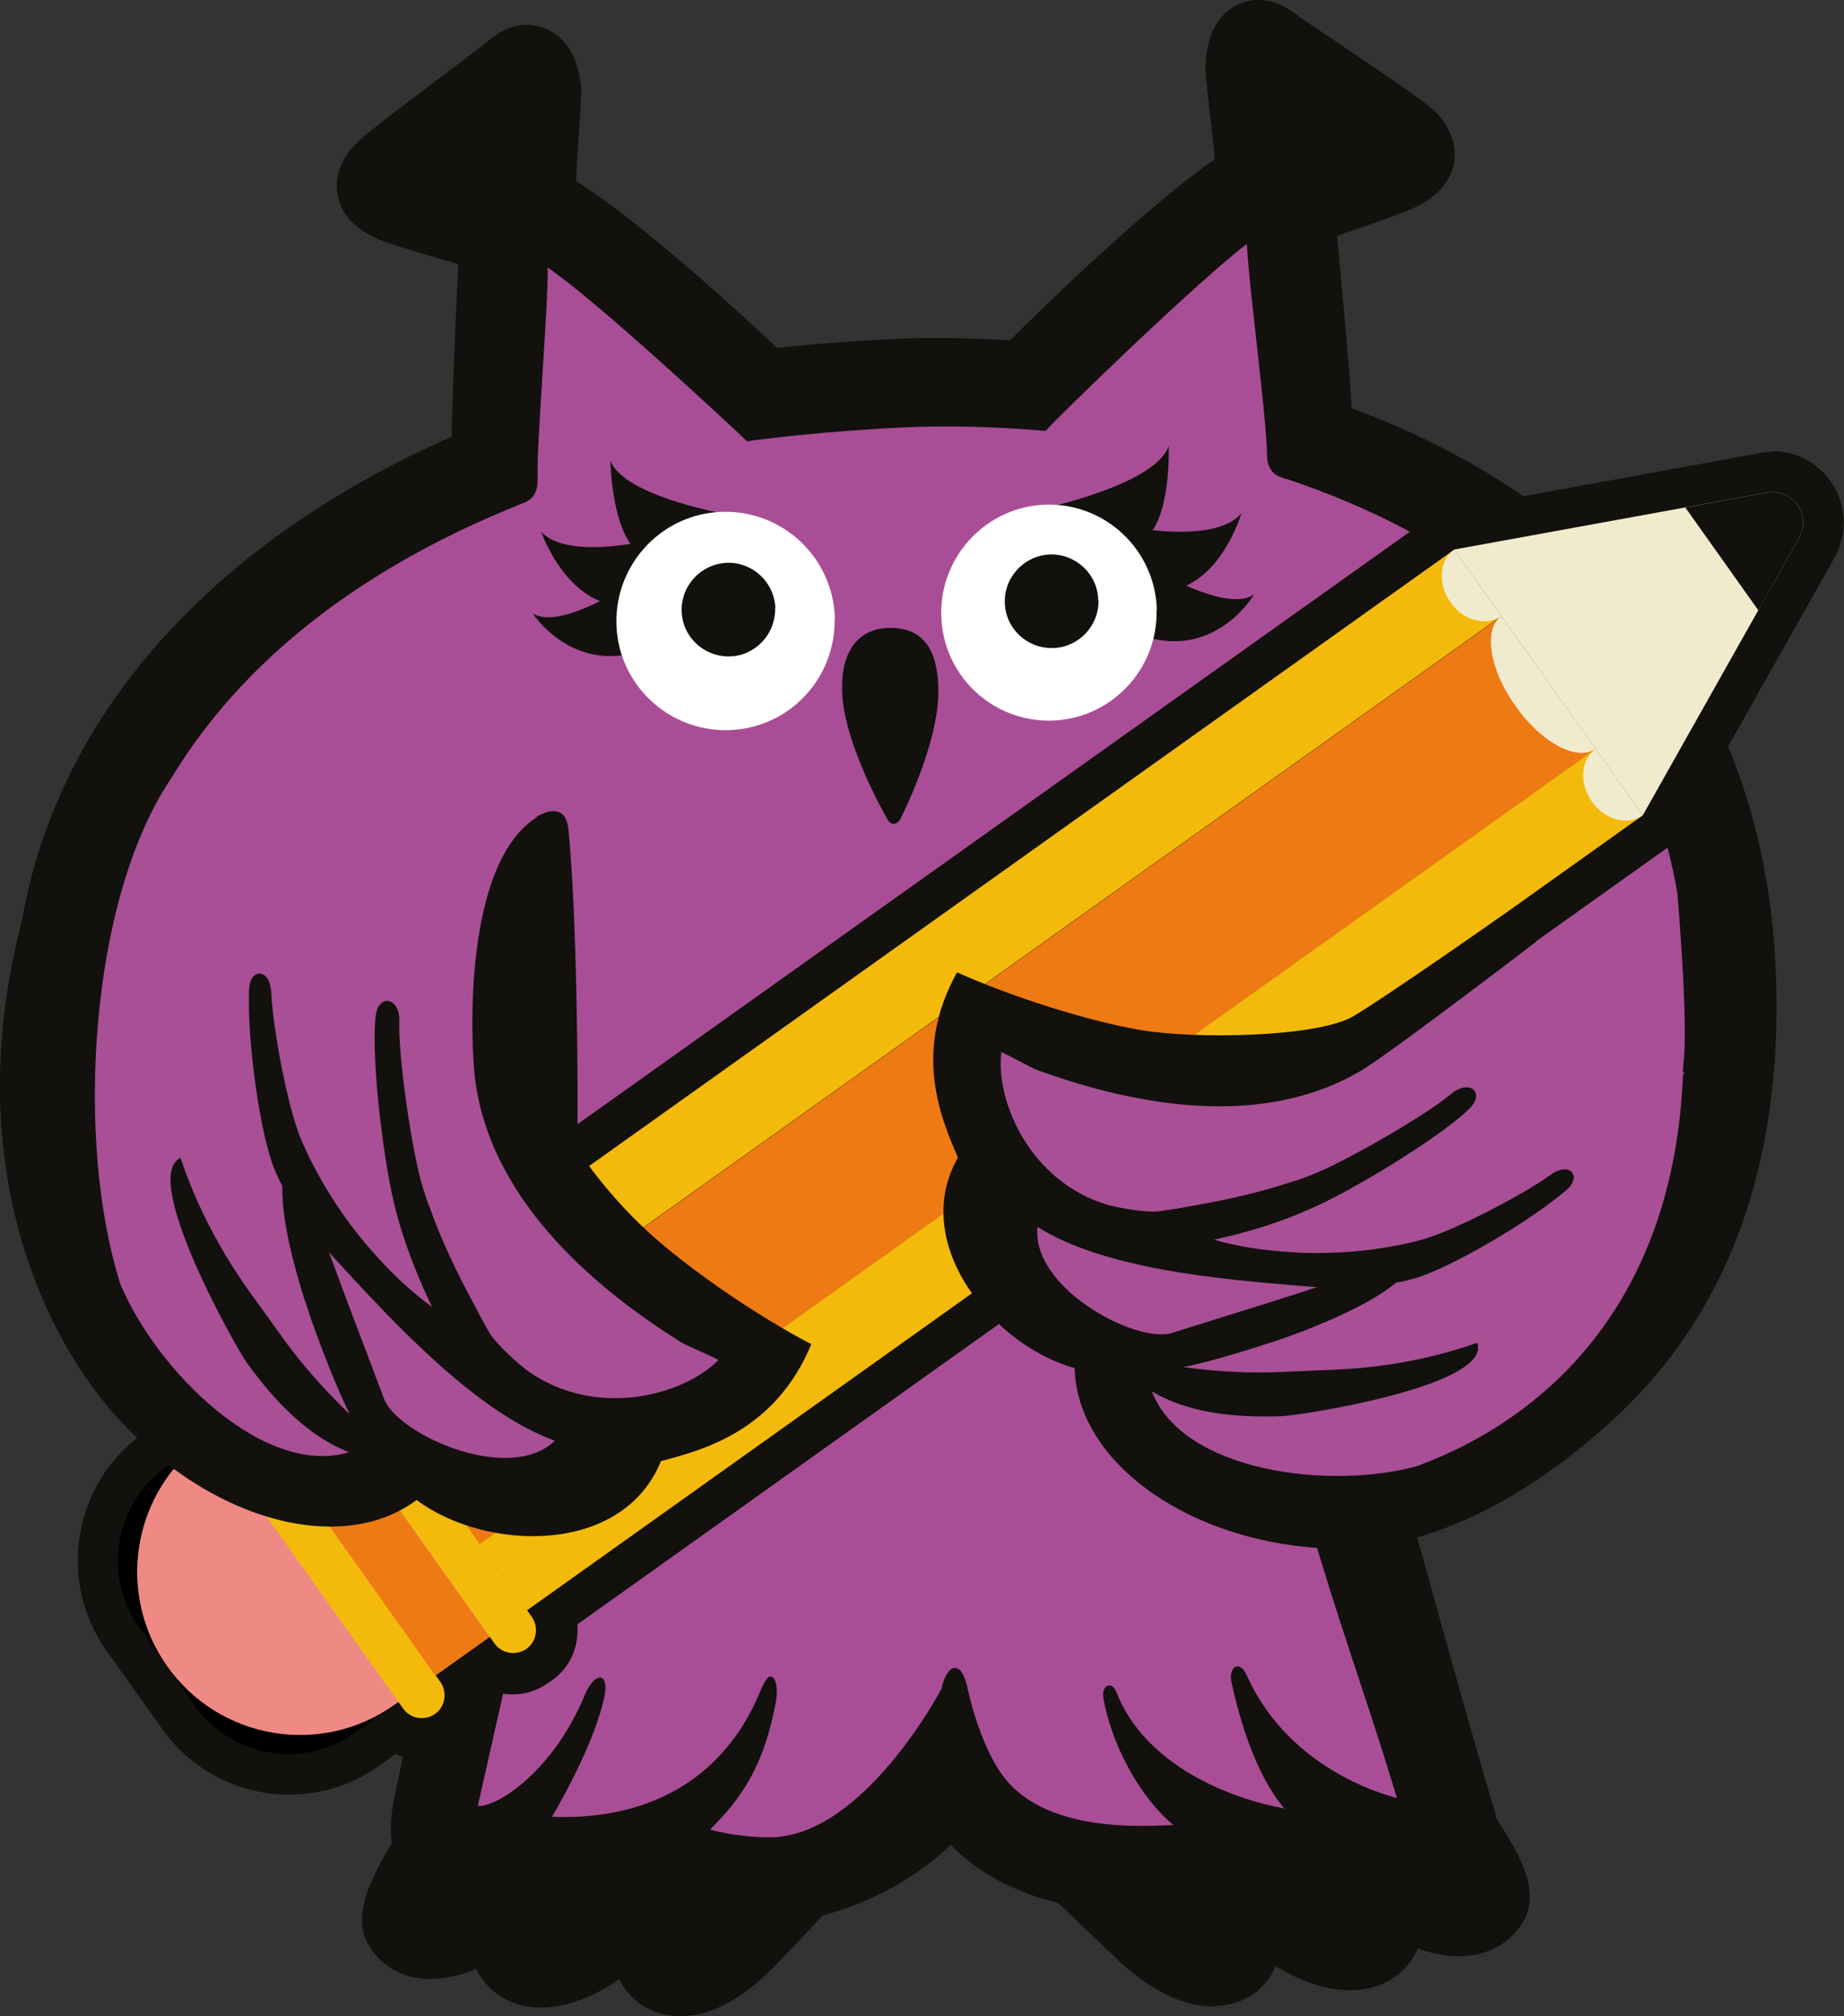 <?xml version="1.0" encoding="UTF-8"?> <svg xmlns="http://www.w3.org/2000/svg" width="323" height="353" viewBox="0 0 323 353" fill="none"><rect x="0" y="0" width="323" height="353" fill="#333333" stroke="none"/><g clip-path="url(#clip0_1401_2040)"><path fill-rule="evenodd" clip-rule="evenodd" d="M212.764 351.285C207.627 351.436 202.088 348.814 196.296 343.62C193.778 341.25 189.599 337.266 185.419 333.232C184.11 332.879 182.851 332.526 181.491 332.072C175.297 330.004 170.362 326.979 166.534 322.995C160.743 328.592 152.535 333.232 144.125 335.35C140.751 338.981 137.528 342.359 135.463 344.477C129.974 350.024 124.586 352.899 119.449 353C115.723 353.101 112.399 351.689 110.133 349.066C109.428 348.259 108.874 347.402 108.471 346.494C104.14 349.571 99.457 351.386 95.227 351.487C90.342 351.638 86.212 349.47 83.896 345.637C83.695 345.335 83.543 345.032 83.443 344.729C80.874 345.788 78.306 346.394 75.939 346.494C71.055 346.646 66.975 344.528 64.659 340.695C61.889 336.157 63.904 330.559 68.637 322.692C68.335 320.675 68.436 318.355 68.889 315.683L76.594 278.466C39.883 266.868 2.819 235.148 2.416 178.315C2.164 135.098 30.063 98.134 79.112 76.45C79.263 68.734 79.817 55.774 80.22 47.403V46.243C79.565 46.041 78.81 45.789 78.004 45.587C72.515 43.974 68.788 42.864 66.925 42.158C62.645 40.494 60.026 37.922 59.22 34.543C58.817 32.728 58.616 29.148 62.091 25.416C63.601 23.802 67.832 20.575 77.047 13.616C80.723 10.842 84.198 8.27 86.162 6.656C88.076 5.143 90.04 4.387 92.104 4.337C93.464 4.337 100.464 4.639 101.723 14.624C101.874 15.784 101.824 17.246 101.421 22.945C101.27 25.315 101.018 29.047 100.917 31.719C112.248 38.83 129.823 54.967 136.118 60.917C144.981 59.959 154.7 59.354 160.542 59.203C165.275 59.102 170.513 59.203 176.908 59.606C183.858 52.597 201.785 35.451 212.764 27.887C212.562 25.365 212.159 21.886 211.908 19.667C211.202 13.414 211.051 11.951 211.202 10.64C211.958 0.706 218.857 -0 220.217 -0C222.281 -0.051 224.346 0.605 226.31 2.017C228.224 3.378 231.497 5.597 234.972 7.917C244.892 14.624 249.727 17.952 251.389 19.516C255.065 23.247 255.014 26.828 254.662 28.694C253.957 32.123 251.439 34.795 247.159 36.611C245.396 37.418 241.267 38.88 235.626 40.797C235.173 40.948 234.67 41.15 234.216 41.301C234.267 42.158 234.367 43.066 234.468 44.024C235.224 52.446 236.331 64.246 236.785 71.457C295.755 93.494 309.754 137.165 311.064 170.347C313.43 230.912 279.539 257.387 248.166 268.935C248.669 270.801 249.274 272.869 249.878 275.037C253.353 287.594 258.137 304.84 261.763 316.943C261.914 317.448 262.014 317.952 262.115 318.406C267 325.768 269.417 331.315 267.05 336.005C264.885 340.04 260.856 342.359 255.971 342.511C253.554 342.561 250.986 342.107 248.367 341.149C248.266 341.452 248.065 341.805 247.914 342.107C245.799 345.99 241.77 348.36 236.885 348.461C232.706 348.562 227.972 347.049 223.44 344.225C223.037 345.183 222.533 346.041 221.929 346.847C219.814 349.571 216.591 351.134 212.814 351.235L212.764 351.285ZM135.463 286.787L136.219 286.888C137.78 287.039 139.643 288.048 140.952 289.762C143.369 292.939 142.916 297.327 142.614 299.041C141.405 305.546 139.643 310.488 137.377 314.573C146.29 312.304 155.405 298.94 158.578 293.242C160.592 285.98 165.578 285.274 167.088 285.224C169.254 285.173 174.491 285.98 176.153 294.553C176.908 298.083 179.074 304.891 181.743 307.715C183.807 309.883 187.081 311.396 191.412 312.203C189.095 307.866 187.383 303.126 186.577 298.486C186.074 295.713 186.728 293.04 188.34 291.073C189.75 289.308 191.865 288.3 194.03 288.249C197.404 288.149 200.375 290.267 201.735 293.696C203.598 298.436 207.325 301.865 211.303 304.336C210.447 301.663 209.692 298.789 209.037 295.713C208.433 292.889 209.037 290.014 210.649 287.896C212.109 286.031 214.224 284.972 216.49 284.921C217.749 284.921 222.08 285.173 224.447 290.519C226.713 295.511 230.037 299.142 233.511 301.815C232.806 299.747 232.152 297.68 231.447 295.562C225.001 275.995 217.699 253.857 204.908 197.579C201.231 181.391 199.066 164.346 198.26 145.587L197.958 138.88L203.145 138.628C204.354 137.266 205.462 135.854 205.965 134.543L208.685 126.928L215.684 131.013C231.094 139.989 245.195 159.253 239.705 180.433C237.49 188.804 233.209 196.268 227.267 202.168C227.72 203.983 229.13 209.984 229.13 209.984V210.337C229.332 211.749 229.734 213.313 230.49 215.431L230.641 216.036C231.396 219.162 232.303 222.541 233.209 225.97L233.965 228.945C234.569 231.719 237.49 241.603 239.605 248.613C241.518 248.058 243.382 247.503 245.195 246.797C262.77 239.031 284.927 221.885 288.15 185.476V185.022L288.301 184.568C288.654 183.005 288.402 180.635 288.201 178.366C288.1 177.307 287.999 176.248 287.949 175.239C287.848 173.272 287.949 171.406 287.999 169.541L288.1 167.322C288.1 165.456 288.1 163.338 288.251 161.169L287.143 160.564L287.043 156.53C281.151 124.76 259.849 102.521 223.591 90.368C223.087 90.267 222.584 90.116 222.13 89.864C217.85 88.351 215.231 84.417 215.231 79.526C215.231 76.55 214.274 68.078 213.418 60.615C213.267 59.153 213.066 57.69 212.915 56.278C202.893 65.355 189.951 77.962 188.088 79.98L185.822 82.451L182.498 82.148C175.246 81.492 168.045 81.291 161.045 81.442C154.7 81.593 143.168 82.4 133.499 83.661C132.542 83.812 131.988 83.913 131.434 83.963L128.262 84.266L125.996 82.047C123.579 79.677 111.543 68.532 101.924 60.312C101.824 61.825 101.723 63.389 101.622 64.952C101.169 72.264 100.615 80.585 100.716 83.56C100.816 88.099 98.853 91.78 95.277 93.696L94.27 94.705H92.759C29.156 120.474 24.473 165.002 24.573 178.063C24.624 189.964 26.84 201.058 31.07 211.043L31.573 212.203V213.01C31.976 213.817 32.782 215.128 33.336 215.985C34.444 217.7 35.552 219.465 36.156 221.432C46.278 237.871 66.522 250.983 78.105 256.026C79.716 256.53 81.227 256.933 82.738 257.286C84.551 246.696 85.81 236.106 86.565 225.012C86.666 224.104 86.766 223.247 86.817 222.39L84.954 221.532L86.615 217.145L86.364 208.421C74.831 201.26 67.781 190.468 65.817 176.954C63.299 159.152 71.961 145.486 91.45 136.359C93.061 135.552 94.773 135.148 96.385 135.098C100.665 134.997 105.248 137.771 105.953 144.225C107.665 161.018 107.867 199.495 107.413 206.404C106.306 231.921 102.78 259.001 97.241 284.77V285.173L94.622 296.721C95.076 295.864 95.478 294.906 95.881 293.948C97.795 289.46 100.968 286.837 104.593 286.737C106.96 286.686 109.126 287.695 110.636 289.561C113.456 293.091 112.349 297.68 111.946 299.192C111.039 302.722 109.629 306.505 108.068 309.984C118.14 307.311 123.276 300.655 125.945 294.906L126.449 293.746C127.607 291.124 129.571 286.686 134.456 286.535H135.111L135.463 286.787Z" fill="#12110D"></path><path fill-rule="evenodd" clip-rule="evenodd" d="M178.824 72.97C179.076 74.634 179.429 76.299 179.932 77.912C181.846 83.964 184.817 89.561 188.292 94.856C192.069 100.605 196.097 106.051 203.701 104.791C208.737 103.933 214.025 101.21 217.852 97.781C223.341 92.839 225.708 85.124 229.082 78.769C228.931 78.769 228.73 78.669 228.579 78.669C227.521 70.146 223.794 41.301 222.082 33.384C205.716 43.671 185.421 70.499 183.407 73.121C181.846 73.071 180.385 73.021 178.824 72.97Z" fill="#A94E96"></path><path fill-rule="evenodd" clip-rule="evenodd" d="M89.035 84.569C89.891 86.384 90.798 88.149 92.107 89.813C96.388 95.26 102.733 97.579 109.38 98.588C115.574 99.496 123.128 99.95 127.157 94.453C131.84 88.048 133.854 80.181 134.408 72.415C134.408 71.861 134.408 71.356 134.509 70.802C130.782 67.02 108.222 44.377 91.402 36.46C90.546 45.436 91.805 79.576 91.956 83.459C90.999 83.812 89.992 84.216 89.035 84.569Z" fill="#A94E96"></path><path fill-rule="evenodd" clip-rule="evenodd" d="M301.246 171.306C299.181 117.751 263.93 91.78 227.018 79.879C226.312 80.938 225.607 82.047 224.953 83.157C222.384 87.493 220.169 91.982 216.039 95.058C209.543 99.849 199.119 102.572 192.975 95.915C187.335 89.763 183.508 80.333 182.601 72.163C182.601 71.911 182.601 71.659 182.601 71.407C175.148 70.852 168.199 70.701 162.307 70.852C155.257 71.054 141.861 71.962 131.286 73.474C130.782 80.837 129.423 88.048 124.437 93.948C119.653 99.596 110.135 98.689 103.74 96.823C100.063 95.713 96.639 93.848 94.071 90.973C92.761 89.511 91.553 87.847 90.697 86.082C90.495 85.728 90.344 85.325 90.193 84.922C53.683 99.748 15.763 129.097 16.116 179.778C16.569 245.89 68.438 264.447 90.898 269.339L80.424 323.197C80.424 323.197 85.611 327.029 103.286 298.688C103.538 307.766 92.862 322.44 92.862 322.44C92.862 322.44 128.264 327.483 133.3 298.789C133.804 308.673 128.264 314.22 118.595 322.289C154.803 338.577 168.098 304.488 168.954 297.428C168.501 303.782 169.155 331.82 218.96 322.995C218.96 322.995 197.608 313.666 195.191 300.403C205.011 325.365 234.37 322.491 238.247 322.39C234.622 319.213 221.679 313.716 218.003 296.621C225.205 322.541 252.499 320.827 252.499 320.827C252.499 320.827 235.629 264.649 235.679 263.237C257.837 257.186 303.915 237.468 301.347 171.356L301.246 171.306ZM98.905 202.521C98.905 202.521 78.862 197.781 78.963 175.744C79.014 162.834 89.992 150.529 97.445 147.655L98.855 202.471L98.905 202.521ZM215.838 199.445L211.205 145.083C218.809 147.554 231.902 158.8 232.607 171.659C233.866 193.646 215.838 199.445 215.838 199.445Z" fill="#A94E96"></path><path fill-rule="evenodd" clip-rule="evenodd" d="M101.271 172.516C101.271 172.516 103.839 243.368 92.257 279.828C80.674 316.338 171.722 271.86 171.722 271.86L231.901 271.104C231.901 271.104 212.815 205.799 209.24 182.249C205.664 158.698 178.722 143.923 178.722 143.923L101.271 172.566V172.516Z" fill="#A94E96"></path><path fill-rule="evenodd" clip-rule="evenodd" d="M95.53 242.057C88.379 239.233 77.552 233.434 74.078 229.954C68.538 224.357 61.438 216.338 58.013 209.43C53.128 199.546 52.524 197.68 50.51 188.855C59.675 200.605 75.437 210.791 89.336 218.406C89.588 218.557 89.84 218.759 90.091 218.91C92.307 220.272 94.372 221.432 96.437 222.541C96.437 220.221 96.537 217.952 96.487 215.632C96.487 215.532 96.487 215.481 96.487 215.431C51.013 193.797 43.711 170.701 47.589 148.462C48.344 144.024 44.618 143.419 43.812 147.806C42.1 157.69 41.395 163.338 41.999 175.138C42.2 184.619 45.625 199.747 51.567 212.153C54.941 219.213 62.646 229.601 73.574 239.031C63.351 238.174 53.632 233.333 46.531 228.088C37.718 221.583 21.352 201.714 18.985 193.343C14.554 198.789 21 209.833 22.46 212.304C23.064 213.313 23.115 214.674 22.46 215.683C42.553 243.217 71.106 247.049 94.976 246.646C95.077 245.083 95.178 243.57 95.379 242.007L95.53 242.057Z" fill="#12110D"></path><path fill-rule="evenodd" clip-rule="evenodd" d="M157.924 142.965C159.989 138.779 164.572 128.239 164.37 120.473C164.169 112.102 160.341 109.833 155.658 109.934C151.025 110.035 147.299 113.212 147.5 120.927C147.701 128.693 152.989 139.082 155.255 143.116C156.061 144.881 157.32 144.377 157.924 142.965Z" fill="#12110D"></path><path fill-rule="evenodd" clip-rule="evenodd" d="M128.518 90.268C128.518 90.268 109.331 87.141 106.914 80.636C106.914 80.636 107.115 93.546 112.051 96.773C116.986 100 128.568 90.268 128.568 90.268" fill="#12110D"></path><path fill-rule="evenodd" clip-rule="evenodd" d="M112.856 94.756C112.856 94.756 99.31 97.983 94.777 93.092C94.777 93.092 99.713 107.212 110.439 105.901C121.165 104.539 112.856 94.756 112.856 94.756Z" fill="#12110D"></path><path fill-rule="evenodd" clip-rule="evenodd" d="M108.374 103.379C108.374 103.379 97.798 110.186 93.316 107.413C93.316 107.413 100.266 118.154 112.604 113.868C124.891 109.581 108.374 103.328 108.374 103.328" fill="#12110D"></path><path fill-rule="evenodd" clip-rule="evenodd" d="M146.193 108.22C146.444 118.81 138.135 127.585 127.56 127.837C117.035 128.089 108.222 119.768 107.97 109.229C107.719 98.689 116.028 89.864 126.603 89.612C137.178 89.36 145.941 97.681 146.243 108.271" fill="white"></path><path fill-rule="evenodd" clip-rule="evenodd" d="M135.767 106.506C135.868 111.044 132.292 114.827 127.81 114.927C123.278 115.028 119.501 111.498 119.401 106.96C119.3 102.421 122.875 98.689 127.408 98.538C131.94 98.437 135.666 102.018 135.817 106.506" fill="#12110D"></path><path fill-rule="evenodd" clip-rule="evenodd" d="M183.605 88.805C183.605 88.805 202.591 84.67 204.706 78.064C204.706 78.064 205.209 90.973 200.425 94.402C195.692 97.882 183.605 88.805 183.605 88.805Z" fill="#12110D"></path><path fill-rule="evenodd" clip-rule="evenodd" d="M199.469 92.486C199.469 92.486 213.167 95.007 217.447 89.863C217.447 89.863 213.268 104.235 202.491 103.479C191.714 102.672 199.469 92.486 199.469 92.486Z" fill="#12110D"></path><path fill-rule="evenodd" clip-rule="evenodd" d="M204.406 100.857C204.406 100.857 215.334 107.11 219.665 104.084C219.665 104.084 213.269 115.179 200.73 111.548C188.191 107.917 204.406 100.807 204.406 100.807" fill="#12110D"></path><path fill-rule="evenodd" clip-rule="evenodd" d="M202.591 106.758C202.843 117.196 194.635 125.87 184.211 126.173C173.786 126.425 165.125 118.205 164.873 107.766C164.621 97.328 172.829 88.654 183.254 88.351C193.678 88.099 202.34 96.319 202.642 106.758" fill="white"></path><path fill-rule="evenodd" clip-rule="evenodd" d="M192.419 105.043C192.52 109.582 188.944 113.364 184.412 113.465C179.88 113.565 176.103 110.035 176.002 105.497C175.901 100.958 179.477 97.227 183.959 97.075C188.491 96.975 192.268 100.555 192.369 105.043" fill="#12110D"></path><path fill-rule="evenodd" clip-rule="evenodd" d="M304.267 170.65C303.008 138.224 288.757 96.419 230.189 76.298H230.24C230.089 69.288 227.52 42.763 227.017 36.712C229.333 35.754 241.52 31.77 244.542 30.408C247.563 29.147 249.578 27.282 246.707 24.407C244.592 22.34 228.074 11.548 222.434 7.513C220.067 5.849 218.305 6.858 218.003 11.296C217.801 12.909 220.067 28.542 219.715 31.417C209.593 37.065 184.313 61.371 179.68 66.465C173.234 66.011 166.889 65.708 160.795 65.91C154.249 66.061 142.968 66.817 133.853 67.977C128.667 62.884 104.595 40.696 94.322 35.653C93.818 32.778 95.329 17.095 95.128 15.481C94.574 11.043 92.71 10.136 90.444 11.901C85.056 16.187 69.092 27.786 67.078 30.005C64.308 32.98 66.423 34.745 69.445 35.905C72.517 37.115 84.855 40.494 87.272 41.401C87.02 47.403 85.711 74.029 85.912 80.988C39.532 100.1 8.914 134.392 9.166 178.265C9.568 241.603 56.805 266.615 84.452 273.675L75.538 316.842C74.934 320.221 75.186 322.339 75.891 323.751C72.315 329.399 69.243 335.249 70.402 337.215C72.869 341.25 79.466 340.292 85.61 335.803C88.279 333.938 92.912 330.004 97.444 326.172C92.862 332.879 88.48 340.191 89.739 342.208C92.157 346.242 98.804 345.284 104.897 340.796C107.415 338.98 112.35 334.795 117.285 330.609C115.926 334.391 114.616 338.274 114.214 340.443C113.257 346.091 120.106 350.377 130.681 339.737C133.048 337.367 136.774 333.332 140.602 329.248C151.328 327.13 162.91 319.515 166.838 311.648C170.464 319.313 176.457 323.297 183.406 325.667C185.27 326.222 187.032 326.777 188.795 327.18C193.327 331.618 198.061 336.156 200.78 338.678C211.96 348.764 218.607 344.124 217.348 338.527C216.844 336.308 215.334 332.526 213.773 328.794C218.909 332.828 224.096 336.711 226.664 338.375C233.06 342.51 239.707 343.065 241.923 338.93C242.88 337.165 239.607 331.82 235.527 326.222C235.981 326.172 236.384 326.02 236.736 325.919C240.211 328.592 243.585 331.013 245.65 332.374C251.995 336.509 258.692 337.165 260.908 332.979C261.865 331.114 258.944 325.919 255.369 320.725C255.369 320.171 255.369 319.616 255.218 319.011C250.081 301.865 242.678 274.533 239.909 264.699C267.002 256.227 306.734 234.039 304.267 170.7V170.65ZM247.563 253.201C243.081 254.815 238.952 255.874 235.074 256.681C233.715 252.445 228.326 234.694 227.52 230.71C226.312 226.172 225.154 221.784 224.146 217.7C223.441 215.582 222.787 213.464 222.535 211.295C221.528 207.059 220.571 203.126 219.866 199.898C226.261 194.603 230.945 187.493 233.211 178.819C237.542 161.976 226.362 145.083 212.312 136.913C211.255 139.838 209.14 142.259 207.025 144.528C206.471 145.083 205.766 145.385 205.01 145.436C205.766 162.531 207.73 179.576 211.506 196.217C228.679 271.658 235.679 284.77 244.693 314.825C237.794 312.959 224.7 307.311 218.406 293.393C217.046 290.317 215.183 292.082 215.686 294.402C217.801 304.185 220.923 311.799 224.952 316.641C215.636 314.926 200.629 309.228 195.543 296.267C194.687 294.149 192.874 295.108 193.277 297.377C194.737 305.546 199.672 314.674 205.514 319.515C204.305 319.616 203.046 319.616 201.888 319.666C190.205 319.969 181.795 317.548 176.91 312.405C171.874 307.11 169.558 295.914 169.558 295.914C168.45 290.266 165.882 291.225 164.874 295.763C164.874 295.763 151.429 321.28 135.213 321.683C132.343 321.734 127.81 321.33 124.386 320.322C130.379 314.371 133.904 308.673 135.918 297.881C136.321 295.662 135.918 293.595 135.012 293.544C134.156 293.393 133.3 295.965 132.343 297.982C127.861 307.664 117.739 318.859 96.689 318.103C100.013 312.405 104.092 304.386 105.703 297.831C107.012 292.435 104.142 292.637 102.43 296.772C96.79 310.387 86.869 316.489 83.696 316.187L90.797 284.719C90.797 284.719 90.797 284.669 90.746 284.618C96.336 258.749 99.861 231.921 100.969 206.303C101.322 204.336 101.423 163.489 99.559 145.133C99.106 140.897 95.933 142.006 94.624 142.662C77.452 150.68 70.704 161.472 72.769 176.197C74.984 191.578 84.351 200.352 94.473 205.244C94.372 209.782 94.221 214.271 93.969 218.809C93.869 218.809 93.768 218.809 93.617 218.708C93.617 218.809 93.667 218.91 93.667 219.011C93.969 221.23 94.523 216.237 93.718 218.254C93.969 218.355 93.869 222.339 93.516 225.667C92.61 238.476 91.049 251.436 88.38 265.405C84.704 264.901 80.725 263.993 76.042 262.531C63.805 257.286 41.244 243.065 30.115 224.205C29.813 221.784 25.935 217.75 25.129 214.271C25.079 214.119 25.129 213.918 25.129 213.766C20.849 203.63 18.18 191.88 18.079 178.164C17.878 149.218 35.352 110.64 90.998 88.35C90.998 88.35 91.049 88.3 91.099 88.3C91.25 88.25 91.451 88.098 91.603 88.098C91.653 88.048 91.754 88.048 91.754 88.048C93.567 87.392 94.221 85.829 94.171 83.862C93.969 77.458 96.034 54.009 95.933 46.848C104.494 52.647 127.76 74.281 130.832 77.256C131.537 77.206 132.192 77.055 132.746 77.004C142.263 75.794 154.047 74.936 160.946 74.735C166.083 74.584 173.838 74.634 183.155 75.441C186.025 72.264 210.147 48.915 218.406 42.713C218.708 49.823 221.88 73.171 221.931 79.576C221.931 81.543 222.686 83.055 224.549 83.61C224.6 83.661 225.204 83.862 225.355 83.862C254.462 93.545 286.339 113.766 293.792 156.227C293.792 156.328 295.756 178.517 294.9 186.031C291.426 225.062 268.109 244.023 247.513 253.101L247.563 253.201Z" fill="#12110D"></path><path d="M50.609 310.69C42.955 310.69 35.754 306.958 31.322 300.705L21.552 286.989C13.999 276.348 16.466 261.522 27.142 253.958L31.977 250.529C30.818 247.503 31.826 244.023 34.545 242.057L35.149 241.653C36.358 240.796 37.818 240.292 39.329 240.292C41.041 240.292 42.703 240.897 43.962 242.006L47.991 239.132C46.832 236.157 47.789 232.627 50.559 230.66L51.163 230.206C52.372 229.349 53.832 228.895 55.343 228.895C57.055 228.895 58.717 229.5 59.976 230.609L252.598 93.393C253.051 93.04 253.554 92.839 254.108 92.738L308.949 82.753C309.503 82.652 310.057 82.602 310.56 82.602C313.683 82.602 316.654 84.316 318.215 87.039C319.826 89.813 319.826 93.141 318.265 95.915L290.87 144.528C290.618 144.982 290.266 145.385 289.813 145.688L97.09 282.954C97.543 284.165 97.695 285.425 97.443 286.736C97.141 288.653 96.083 290.317 94.522 291.426L93.918 291.83C92.709 292.687 91.249 293.191 89.738 293.191C88.026 293.191 86.364 292.586 85.105 291.477L81.076 294.351C81.529 295.561 81.681 296.822 81.429 298.133C81.127 300.05 80.069 301.714 78.508 302.823L77.904 303.227C76.645 304.084 75.235 304.588 73.724 304.588C72.012 304.588 70.35 303.983 69.091 302.874L64.257 306.303C60.228 309.177 55.494 310.69 50.559 310.69H50.609Z" fill="black"></path><path d="M310.56 86.182C314.488 86.182 317.207 90.519 315.193 94.15L287.797 142.763L92.356 281.946L82.334 267.826L69.493 249.722L84.097 270.297L92.356 281.946L93.363 283.408C94.521 285.072 94.169 287.342 92.507 288.501L91.903 288.905C91.248 289.359 90.543 289.56 89.787 289.56C88.629 289.56 87.521 289.006 86.816 288.048L85.809 286.585L80.522 290.367L76.291 293.393L77.299 294.855C78.457 296.52 78.104 298.789 76.442 299.949L75.838 300.352C75.183 300.806 74.478 301.008 73.723 301.008C72.565 301.008 71.457 300.453 70.752 299.495L69.745 298.032L62.191 303.378C58.666 305.899 54.587 307.11 50.558 307.11C44.263 307.11 38.069 304.185 34.141 298.638L24.372 284.921C17.926 275.844 20.041 263.287 29.105 256.883L36.659 251.537L35.652 250.075C34.494 248.411 34.846 246.141 36.508 244.982L37.112 244.578C37.767 244.124 38.472 243.923 39.227 243.923C40.386 243.923 41.494 244.477 42.199 245.435L43.206 246.898L52.724 240.14L51.716 238.678C50.558 237.014 50.911 234.745 52.572 233.585L53.177 233.181C53.831 232.727 54.536 232.526 55.292 232.526C56.45 232.526 57.558 233.08 58.263 234.039L59.27 235.501L254.712 96.318L262.971 107.967L271.229 119.616L254.712 96.369L295.2 89.006L309.552 86.384C309.905 86.333 310.207 86.283 310.56 86.283M310.56 79.122C309.804 79.122 309.049 79.172 308.293 79.324L293.941 81.946L253.453 89.309C252.395 89.51 251.439 89.914 250.582 90.519L59.774 226.273C58.364 225.617 56.853 225.264 55.292 225.264C53.026 225.264 50.86 225.97 49.047 227.281L48.443 227.685C46.076 229.349 44.515 231.82 44.062 234.694C43.911 235.652 43.861 236.61 43.961 237.518L43.76 237.669C42.35 237.014 40.839 236.661 39.278 236.661C37.012 236.661 34.846 237.367 33.033 238.678L32.429 239.081C29.156 241.401 27.595 245.183 27.947 248.915L25.077 250.983C19.134 255.219 15.206 261.472 13.998 268.683C12.789 275.844 14.451 283.106 18.681 289.056L28.451 302.773C33.537 309.934 41.846 314.22 50.659 314.22C56.349 314.22 61.788 312.455 66.421 309.177L69.291 307.11C70.702 307.765 72.212 308.118 73.773 308.118C76.04 308.118 78.205 307.412 80.018 306.101L80.622 305.647C82.939 303.983 84.5 301.512 85.003 298.638C85.154 297.679 85.205 296.721 85.104 295.814L85.306 295.662C86.716 296.318 88.226 296.671 89.787 296.671C92.054 296.671 94.219 295.965 96.032 294.654L96.636 294.25C99.003 292.586 100.564 290.115 101.017 287.241C101.169 286.283 101.219 285.324 101.118 284.417L291.877 148.562C292.733 147.957 293.438 147.15 293.941 146.242L321.336 97.629C323.552 93.696 323.502 89.056 321.236 85.173C319.02 81.341 314.89 78.971 310.509 78.971L310.56 79.122Z" fill="#12110D"></path><path d="M59.272 235.4L92.307 281.946L69.092 298.487C56.25 307.614 38.474 304.639 29.308 291.78C20.194 278.92 23.165 261.119 36.006 251.941L59.221 235.4H59.272Z" fill="#EF8984"></path><path d="M67.582 247.076L84.102 270.336L279.527 131.159L263.008 107.898L67.582 247.076Z" fill="#ED7A13"></path><path d="M84.053 270.318L92.312 281.948L287.738 142.771L279.478 131.141L84.053 270.318Z" fill="#F4BA0B"></path><path d="M59.287 235.422L67.547 247.052L262.972 107.874L254.713 96.244L59.287 235.422Z" fill="#F4BA0B"></path><path d="M254.715 96.217L287.75 142.763L315.145 94.15C317.361 90.216 313.987 85.425 309.555 86.232L254.715 96.217Z" fill="#F1EBCD"></path><path d="M295.203 88.855L307.994 106.858L315.145 94.15C317.361 90.216 313.987 85.425 309.555 86.232L295.203 88.855Z" fill="#12110D"></path><path d="M262.972 107.866L279.49 131.113C276.267 133.383 269.972 130.054 265.44 123.6C260.857 117.195 259.799 110.135 262.972 107.815V107.866Z" fill="#F1EBCD"></path><path d="M254.712 96.217L262.971 107.866C260.302 109.732 256.323 108.673 254.057 105.445C251.791 102.218 252.093 98.083 254.712 96.217Z" fill="#F1EBCD"></path><path d="M279.489 131.114L287.748 142.763C285.079 144.629 281.101 143.57 278.835 140.343C276.568 137.115 276.871 132.98 279.489 131.114Z" fill="#F1EBCD"></path><path d="M51.921 238.93L86.618 287.745C87.877 289.56 90.395 289.963 92.208 288.703C94.021 287.442 94.424 284.921 93.165 283.105L58.468 234.29C57.209 232.475 54.691 232.071 52.878 233.332C51.065 234.593 50.662 237.114 51.921 238.93Z" fill="#F4BA0B"></path><path d="M35.905 250.327L70.603 299.142C71.861 300.958 74.379 301.361 76.192 300.1C78.005 298.84 78.408 296.318 77.149 294.503L42.452 245.688C41.193 243.872 38.675 243.469 36.862 244.73C35.049 245.99 34.646 248.512 35.905 250.327Z" fill="#F4BA0B"></path><path d="M43.215 246.834L76.254 293.354L85.734 286.603L52.695 240.083L43.215 246.834Z" fill="#ED7A13"></path><path d="M288.555 226.979C287.195 223.146 286.842 219.061 286.54 215.027C286.238 210.942 286.339 206.908 286.339 202.773C286.339 199.747 286.44 196.873 287.346 194.15C278.08 193.091 269.318 191.931 269.721 190.368C270.577 186.938 271.886 183.61 272.188 180.03C272.641 175.037 271.433 170.045 271.382 165.052C260.102 164.296 263.174 160.262 263.174 160.262C263.174 160.262 242.728 174.583 237.088 177.912C230.793 181.643 209.391 181.946 200.024 180.383C190.859 178.87 177.312 174.583 167.644 170.247C159.838 184.165 164.824 195.814 167.795 202.672C159.183 217.801 174.09 235.652 188.24 239.535C188.643 256.278 208.787 270.448 233.462 271.154C254.16 271.759 275.31 256.984 288.555 242.41C289.562 241.351 290.871 239.132 292.382 236.258C290.116 233.635 289.612 230.105 288.504 226.928L288.555 226.979Z" fill="#12110D"></path><path fill-rule="evenodd" clip-rule="evenodd" d="M286.389 219.415C285.382 214.574 287.447 208.825 288.605 204.135C289.612 200.05 290.821 195.966 291.879 191.881C291.274 187.443 289.21 183.308 287.548 179.173C285.584 174.231 291.576 148.865 291.576 148.865L269.116 164.851C269.116 164.851 243.484 184.468 238.347 187.494C219.312 198.689 195.341 192.284 181.644 187.342C180.586 186.939 176.457 184.619 175.399 184.216C174.342 192.738 180.385 206.959 194.133 210.993C198.866 212.153 202.089 212.204 202.845 212.103C203.952 211.951 205.111 211.75 206.269 211.598L208.434 211.195C215.333 210.035 221.125 208.623 226.161 206.959C227.268 206.656 228.326 206.253 229.384 205.85C235.628 203.479 249.879 195.159 254.059 191.629C255.318 190.519 256.728 190.116 257.685 190.519C258.138 190.721 258.44 191.124 258.541 191.629C258.642 192.183 258.491 193.091 257.181 194.301C252.045 199.243 236.383 208.825 228.93 211.901C227.671 212.456 226.412 212.96 225.103 213.464C221.125 214.927 216.945 216.137 212.614 217.045C215.938 218.003 219.513 218.658 223.29 219.011C224.952 219.163 226.614 219.264 228.276 219.364C233.865 219.516 239.355 219.112 244.693 218.053C246.052 217.801 247.412 217.499 248.721 217.146C254.815 215.532 267.152 208.926 271.383 205.85C272.742 204.841 274.052 204.488 274.857 204.891C275.311 205.093 275.562 205.497 275.663 205.95C275.764 206.808 275.16 207.766 273.951 208.724C267.354 214.221 254.009 222.037 247.714 223.853C246.606 224.155 245.448 224.458 244.592 224.559C244.239 224.811 243.937 225.063 243.585 225.315C240.714 227.483 236.534 229.652 231.196 231.871C229.887 232.425 228.527 232.98 227.218 233.434L226.412 233.737C224.902 234.291 223.391 234.846 221.981 235.249C215.686 237.317 210.549 238.679 208.585 239.082C208.183 239.183 207.679 239.284 207.175 239.334C211.959 240.04 216.844 240.343 221.729 240.292C222.837 240.292 227.621 240.091 230.743 239.939L233.463 239.838C247.915 239.233 257.131 235.653 260.404 234.543C263.678 232.678 267.152 230.862 270.527 229.097C276.016 226.223 281.605 223.298 286.692 219.97C286.591 219.768 286.49 219.566 286.44 219.314L286.389 219.415Z" fill="#A84F96"></path><path fill-rule="evenodd" clip-rule="evenodd" d="M201.785 243.62C207.929 247.302 215.886 248.26 224.447 247.957C227.77 247.856 262.618 242.46 258.59 234.694C259.194 234.241 255.467 236.762 256.575 235.047C257.129 234.19 257.985 232.879 258.237 232.677C262.568 230.206 266.597 224.609 270.071 224.054C274.402 223.398 281.1 185.476 285.834 181.089C289.107 182.753 296.308 188.149 294.797 188.048C293.287 226.878 272.035 247.856 248.266 256.681C232.957 260.917 207.274 257.74 201.785 243.671V243.62Z" fill="#A84F96"></path><path fill-rule="evenodd" clip-rule="evenodd" d="M181.745 214.826C193.479 222.188 213.27 223.953 228.075 225.164C228.075 225.164 230.039 225.315 230.694 225.365C230.14 225.567 221.579 228.29 221.579 228.29C214.73 230.408 205.112 233.434 205.112 233.434C198.615 235.149 180.537 225.365 181.745 214.775V214.826Z" fill="#A84F96"></path><path d="M142.11 235.35C132.441 230.308 120.406 222.037 113.356 215.532C106.205 208.926 97.493 198.033 96.536 190.57C95.629 183.863 94.521 163.238 92.306 157.237C89.435 149.471 91.55 170.045 83.795 161.372C79.766 164.498 71.659 153.253 67.882 156.833C65.213 159.355 63.349 162.532 61.134 165.406C58.918 168.28 32.228 136.157 30.062 139.032C25.53 145.033 8.71 143.722 4.38 159.254C-6.699 198.739 5.085 229.652 18.681 246.041C34.897 265.608 59.17 272.92 72.968 262.632C85.104 271.659 109.025 272.415 115.773 255.824C123.226 253.858 135.815 250.529 142.11 235.35Z" fill="#12110D"></path><path fill-rule="evenodd" clip-rule="evenodd" d="M61.186 247.352C60.934 246.898 60.682 246.445 60.531 246.041C59.625 244.226 57.459 239.183 55.143 232.778C54.589 231.316 54.085 229.803 53.582 228.189L53.279 227.332C52.826 225.971 52.423 224.508 52.02 223.096C50.409 217.398 49.553 212.607 49.452 208.926C49.452 208.522 49.452 208.068 49.452 207.615C48.999 206.858 48.495 205.698 48.042 204.639C45.524 198.386 43.359 182.602 43.611 173.777C43.611 172.163 44.013 171.104 44.769 170.65C45.172 170.398 45.675 170.398 46.129 170.65C46.985 171.104 47.488 172.365 47.538 174.08C47.74 179.425 50.258 193.646 52.776 199.596C53.33 200.857 53.934 202.219 54.589 203.479C57.107 208.421 60.229 213.212 63.905 217.599C65.013 218.911 66.171 220.171 67.329 221.432C69.999 224.256 72.819 226.727 75.689 228.845C73.725 224.76 72.013 220.575 70.653 216.44C70.2 215.028 69.797 213.716 69.445 212.355C67.229 204.337 65.013 185.577 65.768 178.265C65.919 176.45 66.574 175.744 67.078 175.441C67.531 175.189 68.034 175.189 68.538 175.441C69.495 175.945 70.049 177.307 69.948 179.072C69.747 184.67 72.063 201.563 74.128 208.119C74.48 209.228 74.833 210.338 75.286 211.447C77.099 216.591 79.667 222.188 83.092 228.492L84.149 230.509C84.703 231.518 85.308 232.577 85.861 233.585C86.315 234.291 88.379 236.813 92.307 239.939C104.293 248.512 119.652 244.377 125.846 238.124C124.889 237.519 120.357 235.653 119.35 235.048C106.66 227.08 86.264 211.699 83.243 189.158C82.437 183.056 80.926 151.034 94.221 142.965C91.149 144.377 58.416 123.248 55.797 125.214C53.128 127.231 50.812 129.803 48.646 132.325C47.589 133.485 46.582 134.695 45.474 135.804C43.862 137.519 42.251 135.401 40.539 137.015C38.726 138.78 35.05 137.115 33.337 138.981C30.114 142.461 29.158 154.261 26.74 160.514L26.287 161.674L26.035 161.472C25.582 170.65 27.395 180.282 29.107 189.612C29.812 193.444 30.568 197.428 31.122 201.261C32.28 204.639 35.251 214.372 43.913 226.475L45.575 228.744C47.488 231.366 50.308 235.401 51.013 236.258C54.085 240.242 57.459 243.974 61.035 247.403L61.186 247.352Z" fill="#A84F96"></path><path fill-rule="evenodd" clip-rule="evenodd" d="M61.133 254.261C54.234 251.589 48.443 245.789 43.256 238.628C41.242 235.855 23.465 204.186 32.328 202.522C32.328 201.715 32.63 206.405 33.335 204.387C33.688 203.379 34.191 201.866 34.191 201.513C33.486 196.42 35.4 189.612 33.637 186.435C31.422 182.501 33.738 165.557 34.342 159.002C30.918 157.388 45.874 126.223 30.062 136.158C15.559 157.489 13.141 200 21.098 224.861C27.393 239.94 46.227 258.749 61.133 254.261Z" fill="#A84F96"></path><path fill-rule="evenodd" clip-rule="evenodd" d="M97.191 252.244C83.746 247.402 69.796 232.476 59.422 221.23C59.422 221.23 58.063 219.768 57.609 219.213C57.811 219.768 61.034 228.441 61.034 228.441C63.652 235.3 67.329 245.083 67.329 245.083C70.098 251.437 89.436 259.909 97.242 252.193L97.191 252.244Z" fill="#A84F96"></path></g><defs><clipPath id="clip0_1401_2040"><rect width="323" height="353" fill="white"></rect></clipPath></defs></svg> 